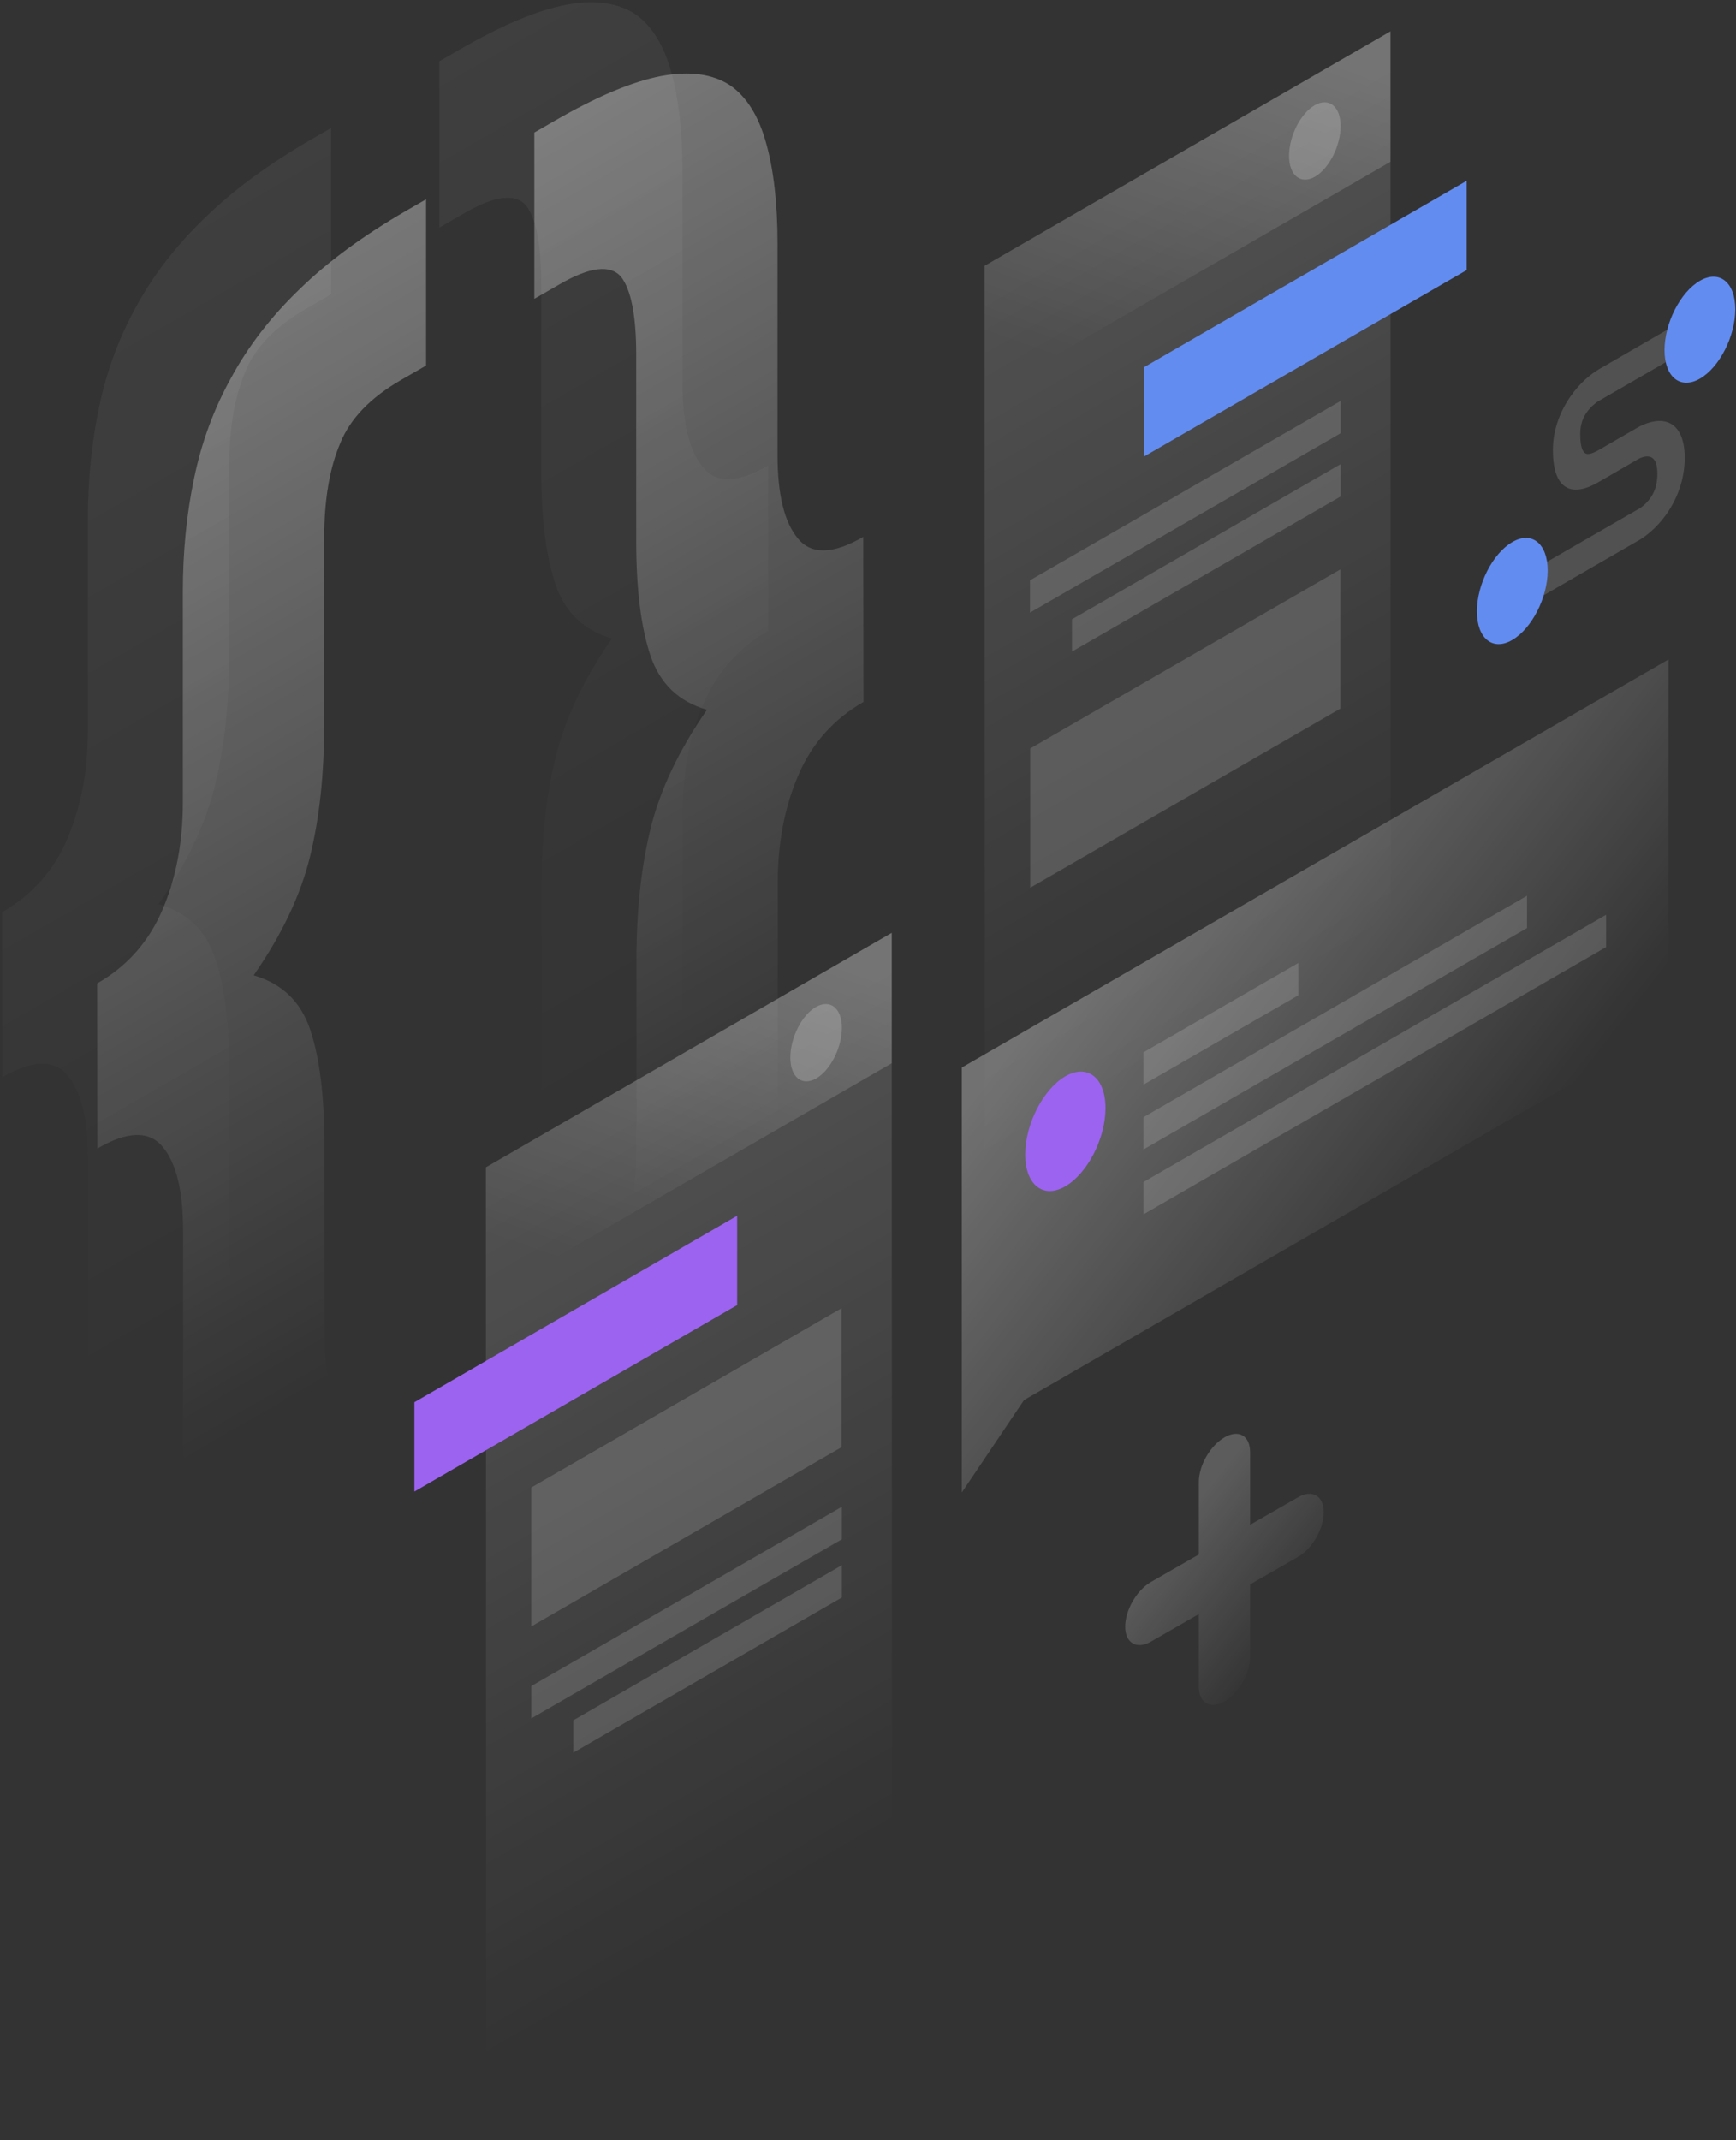 <svg width="731" height="901" viewBox="0 0 731 901" fill="none" xmlns="http://www.w3.org/2000/svg">
<rect x="0" y="0" width="731" height="901" fill="#333333" stroke="none"/>
<path opacity="0.07" d="M1 453.5C13.7 446.1 22.9 445.9 28.6 452.9C34.3 459.8 37.1 471.5 37.1 488V576.9C37.1 593.8 38.7 607.8 41.8 618.9C44.9 630.4 50.2 638.6 57.5 643.4C64.6 648.3 74.2 649.6 86.4 647.3C98.3 645.1 113.2 638.9 131 628.6L139.5 623.7V553.7L128.9 559.8C116.2 567.2 107.7 568.1 103.4 562.7C98.9 557.5 96.6 546.6 96.6 530.1V451.8C96.6 431.4 94.6 415.3 90.6 403.4C86.6 391.6 78.7 384 66.8 380.6C78.7 363.5 86.6 346.8 90.6 330.4C94.6 314 96.5 295.6 96.5 275.2V196.9C96.5 180.4 98.8 167 103.3 156.5C107.5 146.2 116 137.4 128.8 130L139.4 123.9V53.9L130.9 58.8C113 69.2 98.1 80.1 86.3 91.7C74.1 103.4 64.5 115.9 57.4 129C50 142.3 44.8 156.5 41.7 171.6C38.6 186.3 37 202.1 37 219V307.9C37 324.4 34.2 339.4 28.5 352.8C22.8 366.3 13.6 376.7 0.9 384L1 453.5Z" fill="url(#paint0_linear_291_5497)"/>
<path opacity="0.07" d="M323.5 196C310.8 203.4 301.6 203.6 295.9 196.6C290.2 189.7 287.4 178 287.4 161.5V72.6C287.4 55.7 285.8 41.7 282.7 30.6C279.6 19.1 274.5 10.8 267.4 5.9C260 1.1 250.4 -0.2 238.5 2C226.3 4.3 211.3 10.6 193.5 20.9L185 25.8V95.8L195.6 89.7C208.3 82.3 217 81.3 221.5 86.5C225.7 91.9 227.9 102.8 227.9 119.3V197.6C227.9 218 229.9 234.1 233.9 246C237.9 257.8 245.8 265.4 257.7 268.8C245.8 285.9 237.9 302.6 233.9 319C229.9 335.4 228 353.8 228 374.2V452.5C228 469 225.9 482.4 221.6 492.7C217.1 503.2 208.4 512.1 195.7 519.4L185.1 525.5V595.5L193.6 590.6C211.4 580.3 226.4 569.3 238.6 557.6C250.5 546 260.1 533.6 267.5 520.3C274.6 507.2 279.7 493.1 282.8 477.9C285.9 463.2 287.5 447.3 287.5 430.5V341.6C287.5 325.1 290.3 310.1 296 296.7C301.7 283.2 310.9 272.8 323.6 265.5L323.5 196Z" fill="url(#paint1_linear_291_5497)"/>
<path opacity="0.4" d="M41 483.5C53.7 476.1 62.9 475.9 68.6 482.9C74.3 489.8 77.1 501.5 77.1 518V606.9C77.1 623.8 78.7 637.8 81.8 648.9C84.9 660.4 90.2 668.6 97.5 673.4C104.6 678.3 114.2 679.6 126.4 677.3C138.3 675.1 153.2 668.9 171 658.6L179.5 653.7V583.7L168.9 589.8C156.2 597.2 147.7 598.1 143.4 592.7C138.9 587.5 136.6 576.6 136.6 560.1V481.8C136.6 461.4 134.6 445.3 130.6 433.4C126.6 421.6 118.7 414 106.8 410.6C118.7 393.5 126.6 376.8 130.6 360.4C134.6 344 136.5 325.6 136.5 305.2V226.9C136.5 210.4 138.8 197 143.3 186.5C147.5 176.2 156 167.4 168.8 160L179.4 153.9V83.9L170.9 88.8C153.1 99.1 138.2 110 126.3 121.6C114.1 133.3 104.5 145.8 97.4 158.9C90 172.2 84.8 186.4 81.7 201.5C78.6 216.3 77 232.1 77 249V337.9C77 354.4 74.2 369.4 68.5 382.8C62.8 396.2 53.7 406.7 40.9 414L41 483.5Z" fill="url(#paint2_linear_291_5497)"/>
<path opacity="0.4" d="M363.5 226C350.8 233.4 341.6 233.6 335.9 226.6C330.2 219.7 327.4 208 327.4 191.5V102.6C327.4 85.7 325.8 71.7 322.7 60.6C319.6 49.1 314.5 40.8 307.4 35.9C300 31.1 290.4 29.8 278.5 32C266.3 34.3 251.3 40.6 233.5 50.9L225 55.8V125.8L235.6 119.7C248.3 112.3 257 111.3 261.5 116.5C265.7 121.9 267.9 132.8 267.9 149.3V227.6C267.9 248 269.9 264.1 273.9 276C277.9 287.8 285.8 295.4 297.7 298.8C285.8 315.9 277.9 332.6 273.9 349C269.9 365.4 268 383.8 268 404.2V482.5C268 499 265.9 512.4 261.6 522.7C257.1 533.2 248.4 542.1 235.7 549.4L225.1 555.5V625.5L233.6 620.6C251.4 610.3 266.4 599.3 278.6 587.6C290.5 576 300.1 563.6 307.5 550.3C314.6 537.2 319.7 523.1 322.8 507.9C325.9 493.2 327.5 477.3 327.5 460.5V371.6C327.5 355.1 330.3 340.1 336 326.7C341.7 313.2 350.9 302.8 363.6 295.5L363.5 226Z" fill="url(#paint3_linear_291_5497)"/>
<path opacity="0.15" d="M585.5 13.2L414.6 111.9L414.7 521.2L585.6 422.5L585.5 13.2Z" fill="url(#paint4_linear_291_5497)"/>
<path d="M617.6 76.1L481.7 154.6V192.2L617.6 113.7V76.1Z" fill="#638CF0"/>
<path opacity="0.15" d="M564.4 239.7L433.8 315.1V373.7L564.4 298.3V239.7Z" fill="white"/>
<path opacity="0.15" d="M564.5 168.8L433.7 244.3V257.9L564.5 182.4V168.8Z" fill="white"/>
<path opacity="0.15" d="M564.5 195.4L451.4 260.7V274.3L564.5 209V195.4Z" fill="white"/>
<path opacity="0.2" d="M585.5 13.2L414.6 111.9V166.8L585.5 68.1V13.2Z" fill="url(#paint5_linear_291_5497)"/>
<path opacity="0.2" d="M542.8 65.6C542.8 73.9 547.7 77.8 553.7 74.4C559.7 70.9 564.5 61.4 564.5 53.1C564.5 44.8 559.6 40.9 553.6 44.3C547.6 47.8 542.8 57.3 542.8 65.6Z" fill="white"/>
<path opacity="0.15" d="M375.5 392.7L204.6 491.4L204.7 900.7L375.6 802L375.5 392.7Z" fill="url(#paint6_linear_291_5497)"/>
<path d="M310.4 511.8L174.5 590.3V627.9L310.4 549.4V511.8Z" fill="#9C63F0"/>
<path opacity="0.15" d="M354.4 550.7L223.7 626.2V684.7L354.4 609.2V550.7Z" fill="white"/>
<path opacity="0.15" d="M354.5 634.3L223.7 709.8V723.4L354.5 648V634.3Z" fill="white"/>
<path opacity="0.15" d="M354.5 658.9L241.4 724.2V737.8L354.5 672.5V658.9Z" fill="white"/>
<path opacity="0.2" d="M375.5 392.7L204.6 491.4V546.3L375.5 447.6V392.7Z" fill="url(#paint7_linear_291_5497)"/>
<path opacity="0.2" d="M332.8 445.2C332.8 453.5 337.7 457.4 343.7 454C349.7 450.5 354.5 441 354.5 432.7C354.5 424.4 349.6 420.5 343.6 423.9C337.6 427.3 332.8 436.9 332.8 445.2Z" fill="white"/>
<path opacity="0.3" d="M405 449.4L702.6 277.6L702.5 432.7L431.2 589.4L405 628.3V449.4Z" fill="url(#paint8_linear_291_5497)"/>
<path opacity="0.15" d="M481.5 443L546.7 405.4V419L481.5 456.6V443Z" fill="white"/>
<path opacity="0.15" d="M481.5 470.3L643 377.1V390.7L481.5 483.9V470.3Z" fill="white"/>
<path opacity="0.15" d="M481.5 497.6L676.3 385.1V398.7L481.5 511.2V497.6Z" fill="white"/>
<path d="M465.5 466.5C465.5 479.3 457.9 494 448.6 499.4C439.3 504.8 431.7 498.8 431.7 486C431.7 473.2 439.3 458.5 448.6 453.1C457.9 447.7 465.5 453.7 465.5 466.5Z" fill="#9C63F0"/>
<path opacity="0.15" d="M673.2 168.8L712.6 146V132.7L673.2 155.5C670 157.4 665.3 161.1 661.3 166.9C657 173.1 653.9 180.9 653.9 189.4C653.9 198.8 656.3 204.1 660.8 205.7C665.1 207.1 670.1 204.7 673.2 202.9L689.4 193.5L689.5 193.4C690.9 192.6 693.1 191.8 694.8 192.3C696.2 192.7 697.9 194.2 697.9 199.4C697.9 204.6 696.3 207.8 694.9 209.7C693.2 212.1 691 213.8 689.6 214.5L689.4 214.6L639.8 243.2V256.5L689.1 228C692.5 226.2 697.4 222.5 701.6 216.6C706.2 210.1 709.4 201.9 709.4 192.7C709.4 183.6 706.2 178.9 701.7 177.6C697.5 176.4 692.6 178.2 689.2 180.2L673.1 189.5C670.8 190.8 669 191.4 667.9 191C667 190.7 665.4 189.4 665.4 182.7C665.4 178.3 666.8 175.5 668.2 173.5C669.8 171.3 671.9 169.5 673.2 168.8Z" fill="white"/>
<path d="M700.9 147.4C700.9 158.8 707.6 164.1 715.8 159.4C724 154.7 730.7 141.6 730.7 130.2C730.7 118.8 724 113.5 715.8 118.2C707.5 123 700.9 136.1 700.9 147.4Z" fill="#638CF0"/>
<path d="M621.9 257.4C621.9 268.8 628.6 274.2 636.8 269.4C645 264.6 651.7 251.6 651.7 240.2C651.7 228.8 645 223.4 636.8 228.2C628.5 233 621.9 246.1 621.9 257.4Z" fill="#638CF0"/>
<path opacity="0.2" d="M515.6 605.1C509.6 608.6 504.8 616.9 504.8 623.9V654.4L484.6 666C478.6 669.5 473.8 677.8 473.8 684.8C473.8 691.7 478.7 694.5 484.6 691.1L504.8 679.5V710C504.8 716.9 509.7 719.7 515.6 716.3C521.6 712.8 526.4 704.5 526.4 697.5V667L546.6 655.4C552.6 651.9 557.4 643.6 557.4 636.6C557.4 629.7 552.5 626.9 546.6 630.3L526.4 641.9V611.4C526.4 604.4 521.6 601.6 515.6 605.1Z" fill="url(#paint9_linear_291_5497)"/>
<defs>
<linearGradient id="paint0_linear_291_5497" x1="-61.944" y1="74.119" x2="184.686" y2="501.566" gradientUnits="userSpaceOnUse">
<stop stop-color="white"/>
<stop offset="1" stop-color="white" stop-opacity="0"/>
</linearGradient>
<linearGradient id="paint1_linear_291_5497" x1="56.644" y1="3.847" x2="303.274" y2="431.295" gradientUnits="userSpaceOnUse">
<stop stop-color="white"/>
<stop offset="1" stop-color="white" stop-opacity="0"/>
</linearGradient>
<linearGradient id="paint2_linear_291_5497" x1="-21.944" y1="104.118" x2="224.686" y2="531.566" gradientUnits="userSpaceOnUse">
<stop stop-color="white"/>
<stop offset="1" stop-color="white" stop-opacity="0"/>
</linearGradient>
<linearGradient id="paint3_linear_291_5497" x1="96.644" y1="33.847" x2="343.274" y2="461.295" gradientUnits="userSpaceOnUse">
<stop stop-color="white"/>
<stop offset="1" stop-color="white" stop-opacity="0"/>
</linearGradient>
<linearGradient id="paint4_linear_291_5497" x1="411.469" y1="113.653" x2="574.737" y2="396.516" gradientUnits="userSpaceOnUse">
<stop stop-color="white"/>
<stop offset="1" stop-color="white" stop-opacity="0"/>
</linearGradient>
<linearGradient id="paint5_linear_291_5497" x1="526.833" y1="14.036" x2="474.82" y2="161.513" gradientUnits="userSpaceOnUse">
<stop stop-color="white"/>
<stop offset="1" stop-color="white" stop-opacity="0"/>
</linearGradient>
<linearGradient id="paint6_linear_291_5497" x1="201.477" y1="493.178" x2="364.745" y2="776.042" gradientUnits="userSpaceOnUse">
<stop stop-color="white"/>
<stop offset="1" stop-color="white" stop-opacity="0"/>
</linearGradient>
<linearGradient id="paint7_linear_291_5497" x1="316.841" y1="393.561" x2="264.828" y2="541.038" gradientUnits="userSpaceOnUse">
<stop stop-color="white"/>
<stop offset="1" stop-color="white" stop-opacity="0"/>
</linearGradient>
<linearGradient id="paint8_linear_291_5497" x1="469.938" y1="387.332" x2="623.589" y2="507.636" gradientUnits="userSpaceOnUse">
<stop stop-color="white"/>
<stop offset="1" stop-color="white" stop-opacity="0"/>
</linearGradient>
<linearGradient id="paint9_linear_291_5497" x1="494.71" y1="644.063" x2="547.083" y2="685.368" gradientUnits="userSpaceOnUse">
<stop stop-color="white"/>
<stop offset="1" stop-color="white" stop-opacity="0"/>
</linearGradient>
</defs>
</svg>
